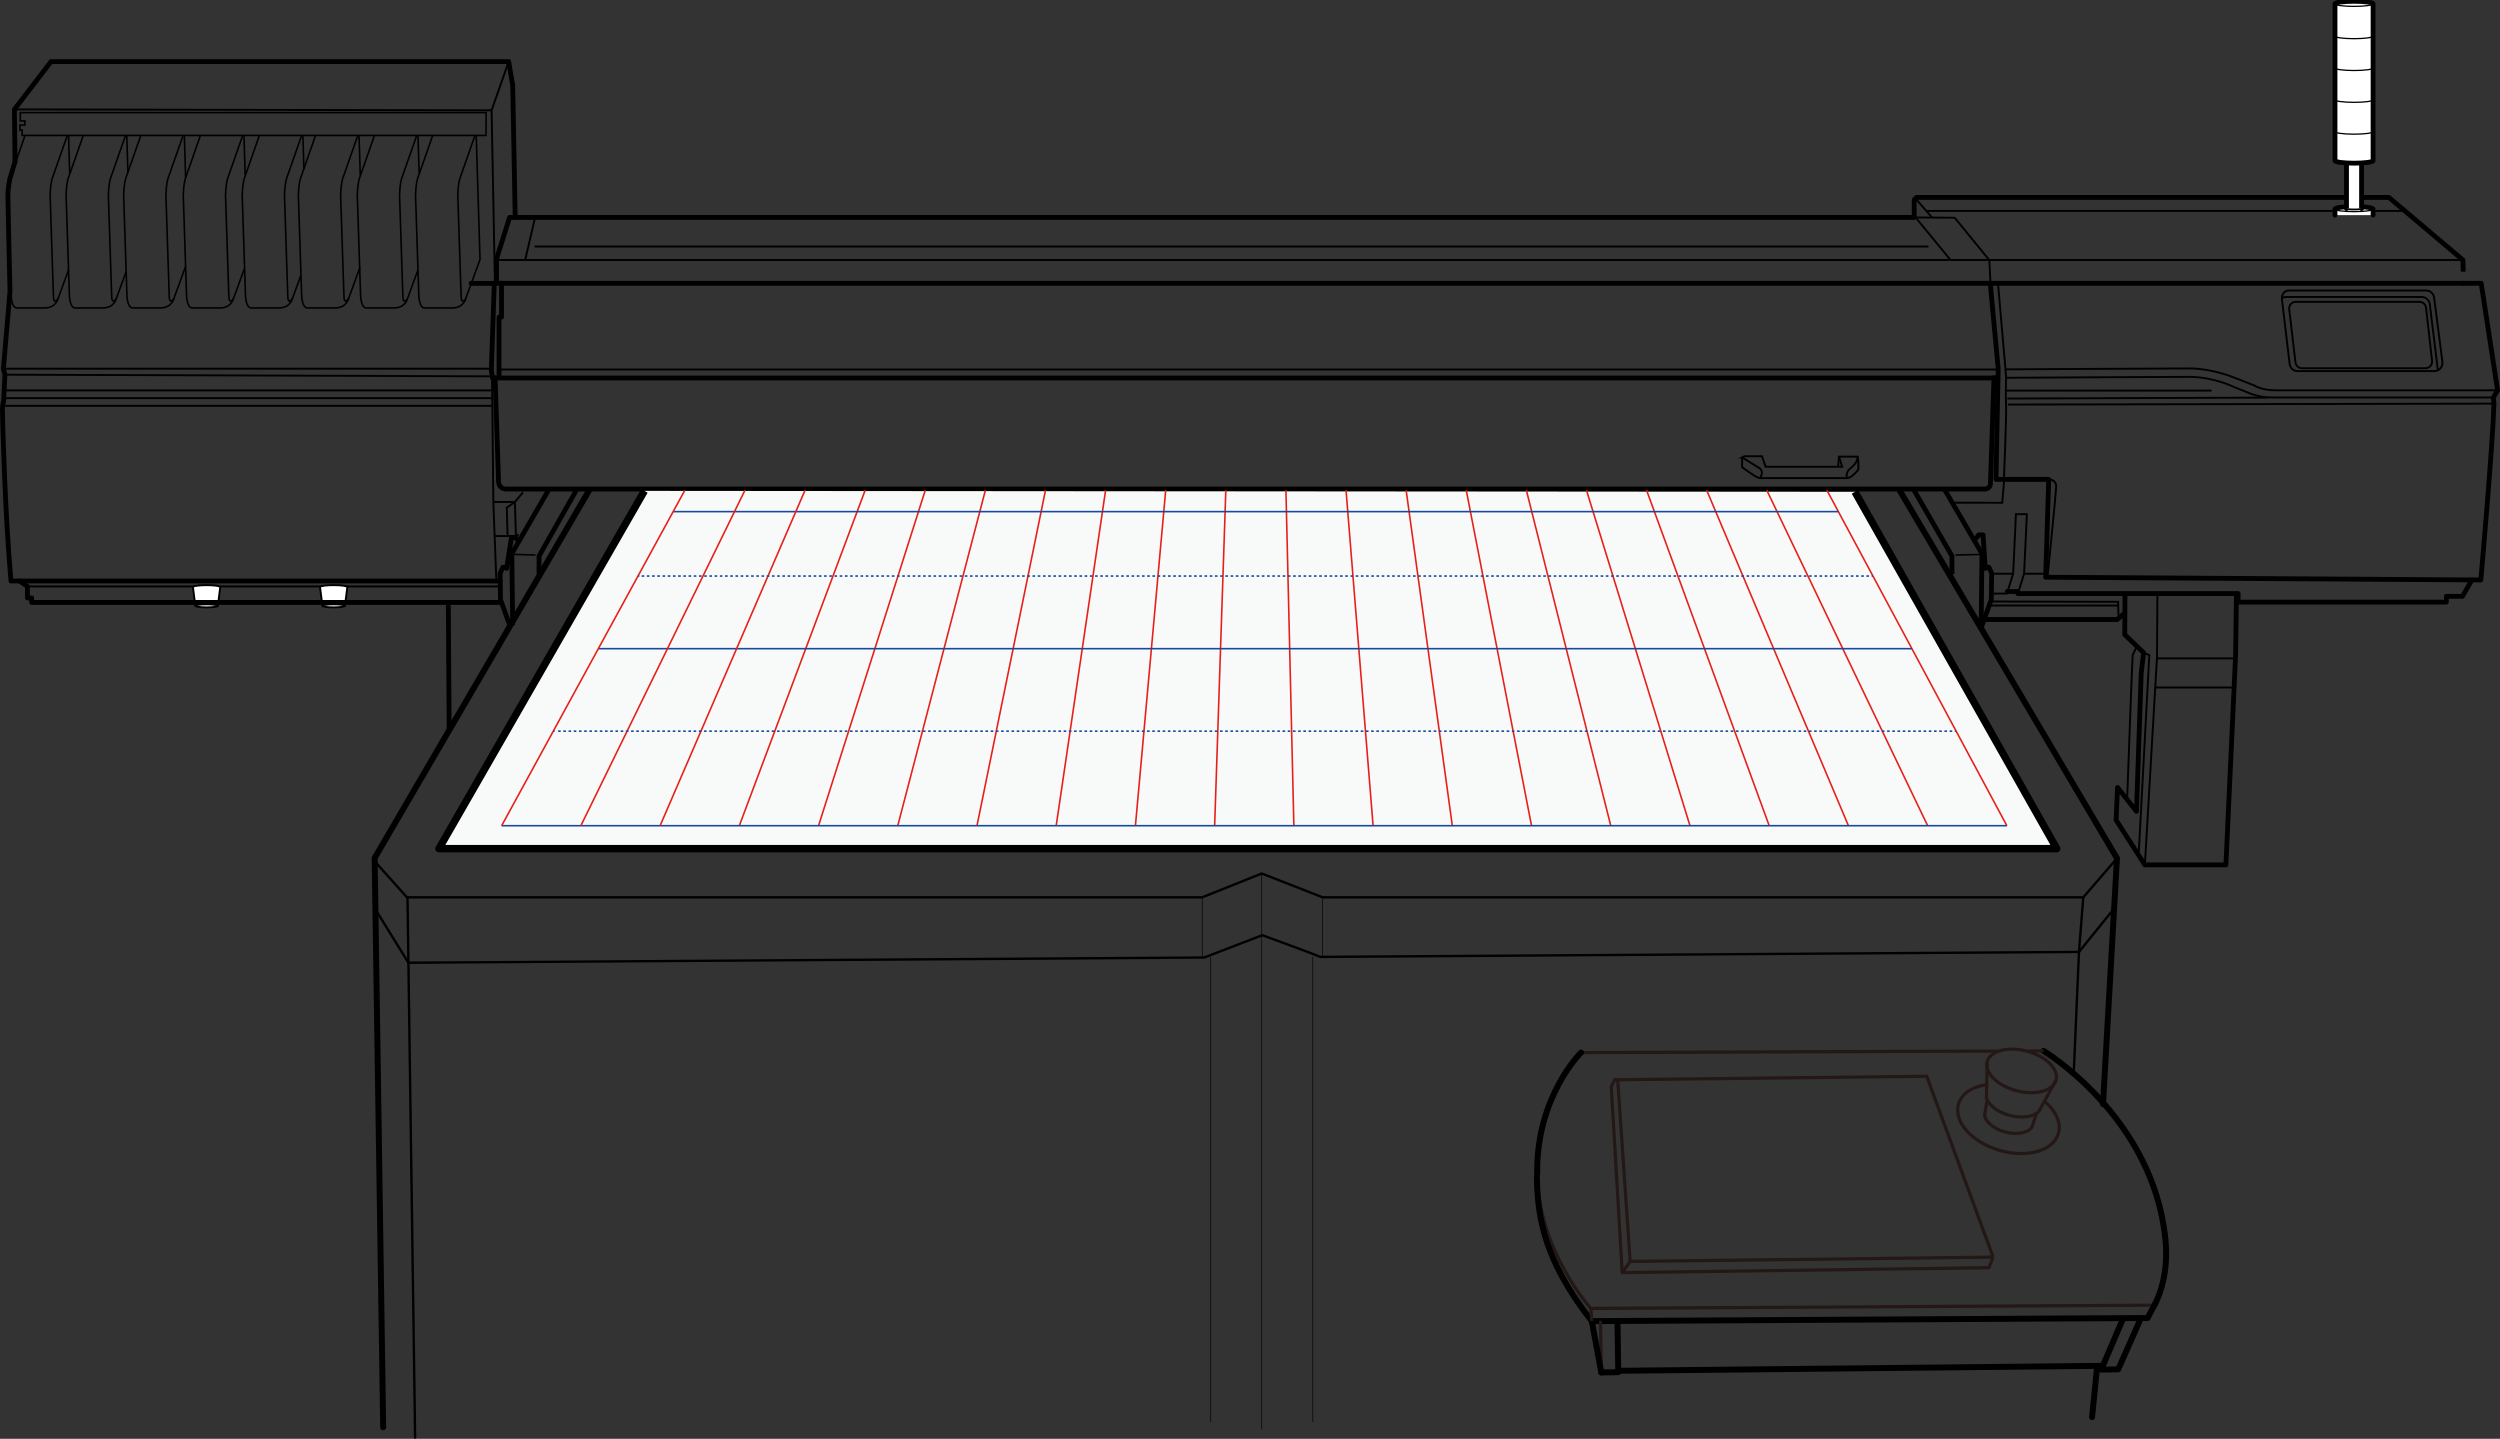 <?xml version="1.0" encoding="UTF-8"?>
<svg id="_レイヤー_1" data-name="レイヤー 1" xmlns="http://www.w3.org/2000/svg" width="137.07mm" height="78.885mm" viewBox="0 0 388.546 223.612">
  <rect x="0" y="0" width="388.546" height="223.612" fill="#333333" stroke="none"/>
  <defs>
    <style>
      .cls-1, .cls-2, .cls-3, .cls-4, .cls-5, .cls-6, .cls-7, .cls-8, .cls-9, .cls-10, .cls-11, .cls-12, .cls-13, .cls-14, .cls-15, .cls-16 {
        fill: none;
      }

      .cls-1, .cls-2, .cls-4, .cls-6, .cls-17, .cls-7, .cls-9, .cls-18, .cls-19, .cls-10, .cls-11, .cls-20, .cls-12, .cls-13 {
        stroke: #000;
      }

      .cls-1, .cls-2, .cls-4, .cls-6, .cls-17, .cls-7, .cls-19, .cls-13, .cls-15 {
        stroke-linecap: round;
      }

      .cls-1, .cls-2, .cls-6, .cls-17, .cls-19, .cls-20, .cls-13, .cls-15 {
        stroke-linejoin: round;
      }

      .cls-1, .cls-4 {
        stroke-width: .37px;
      }

      .cls-2, .cls-9, .cls-19 {
        stroke-width: .75px;
      }

      .cls-3 {
        stroke-dasharray: 0 0 .405 .405;
      }

      .cls-3, .cls-4, .cls-5, .cls-7, .cls-8, .cls-9, .cls-18, .cls-10, .cls-11, .cls-12, .cls-14, .cls-16 {
        stroke-miterlimit: 10;
      }

      .cls-3, .cls-5, .cls-17, .cls-8, .cls-12, .cls-14 {
        stroke-width: .25px;
      }

      .cls-3, .cls-8, .cls-14 {
        stroke: #17499d;
      }

      .cls-5 {
        stroke: #e71f19;
      }

      .cls-6 {
        stroke-width: .201px;
      }

      .cls-17, .cls-18, .cls-19 {
        fill: #fff;
      }

      .cls-7, .cls-13 {
        stroke-width: .925px;
      }

      .cls-18, .cls-10 {
        stroke-width: .3px;
      }

      .cls-11 {
        stroke-width: .1px;
      }

      .cls-20 {
        fill: #f8f9f9;
        stroke-width: 1.149px;
      }

      .cls-14 {
        stroke-dasharray: 0 0 .405 .405;
      }

      .cls-15, .cls-16 {
        stroke: #231815;
        stroke-width: .5px;
      }
    </style>
  </defs>
  <polyline class="cls-4" points="63.249 139.459 186.848 139.459 196.096 135.759 205.548 139.459 323.78 139.459"/>
  <polyline class="cls-13" points="295.216 76.18 329.017 133.393 326.846 171.603"/>
  <path class="cls-4" d="M63.473,149.625l123.69-.81,9.015-3.467s8.956,3.273,9.055,3.372l117.877-.772"/>
  <line class="cls-13" x1="325.912" y1="212.653" x2="325.142" y2="220.251"/>
  <g>
    <line class="cls-1" x1="328.812" y1="140.903" x2="323.109" y2="147.948"/>
    <polyline class="cls-1" points="323.109 147.948 323.78 139.459 329.017 133.393"/>
    <line class="cls-1" x1="323.111" y1="147.967" x2="322.291" y2="166.901"/>
  </g>
  <g>
    <line class="cls-1" x1="58.218" y1="141.127" x2="63.473" y2="149.625"/>
    <line class="cls-1" x1="63.249" y1="139.459" x2="58.013" y2="133.617"/>
  </g>
  <line class="cls-2" x1="69.807" y1="113.108" x2="69.678" y2="94.215"/>
  <path class="cls-16" d="M319.551,167.853c-.448,1.698-3.21,2.44-6.167,1.659s-4.992-2.791-4.543-4.488"/>
  <path class="cls-16" d="M308.841,165.024c.448-1.698,3.21-2.44,6.167-1.659,2.958.781,4.992,2.791,4.543,4.488"/>
  <path class="cls-16" d="M308.841,165.024l-.112,5.589c.316,1.124,1.734,2.248,3.622,2.746,1.918.507,3.732.213,4.544-.639l2.658-4.867"/>
  <line class="cls-16" x1="315.73" y1="175.369" x2="316.558" y2="172.938"/>
  <path class="cls-16" d="M308.436,173.412c.272,1.047,1.534,2.083,3.225,2.529,1.717.454,3.35.16,4.088-.644"/>
  <line class="cls-16" x1="308.823" y1="171.048" x2="308.417" y2="173.482"/>
  <path class="cls-16" d="M317.69,171.107c1.805,1.491,2.721,3.382,2.221,5.071-.801,2.702-4.925,3.863-9.213,2.593s-7.115-4.491-6.314-7.193c.474-1.599,2.111-2.658,4.258-2.994"/>
  <line class="cls-16" x1="245.721" y1="163.59" x2="310.54" y2="163.352"/>
  <path class="cls-13" d="M238.908,182.421c-.18-11.979,6.813-18.83,6.813-18.83"/>
  <path class="cls-16" d="M334.833,202.85l-87.585.5s-8.161-8.951-8.34-20.93"/>
  <path class="cls-13" d="M317.606,163.326s17.02,10.214,18.935,29.262c.676,6.271-1.707,10.262-1.707,10.262"/>
  <line class="cls-16" x1="315.251" y1="163.335" x2="317.606" y2="163.326"/>
  <line class="cls-15" x1="250.421" y1="168.894" x2="250.944" y2="167.815"/>
  <polyline class="cls-15" points="309.117 197.024 252.124 197.791 250.421 168.894"/>
  <line class="cls-16" x1="309.77" y1="195.377" x2="309.117" y2="197.024"/>
  <polyline class="cls-16" points="250.944 167.815 299.449 167.272 309.77 195.377"/>
  <polyline class="cls-16" points="309.77 195.377 253.356 196.05 251.402 167.558"/>
  <line class="cls-16" x1="253.356" y1="196.05" x2="252.124" y2="197.791"/>
  <path class="cls-13" d="M334.833,202.85l-1.056,1.993-86.383.482c-7.59-9.657-8.449-16.508-8.538-22.497"/>
  <line class="cls-16" x1="248.874" y1="213.454" x2="248.751" y2="205.266"/>
  <polyline class="cls-13" points="251.393 205.648 251.508 213.266 248.871 213.306"/>
  <polyline class="cls-13" points="332.658 205.033 329.208 212.822 326.572 212.862 329.952 204.96"/>
  <line class="cls-13" x1="326.492" y1="212.277" x2="251.85" y2="213.039"/>
  <line class="cls-4" x1="63.333" y1="139.459" x2="64.516" y2="223.427"/>
  <line class="cls-13" x1="247.395" y1="205.326" x2="248.871" y2="213.306"/>
  <line class="cls-16" x1="247.249" y1="203.35" x2="247.395" y2="205.326"/>
  <polyline class="cls-9" points="89.577 76.18 83.778 86.415 83.778 89.225"/>
  <polyline class="cls-9" points="85.295 76.082 79.543 86.044 79.68 97.108"/>
  <line class="cls-12" x1="79.719" y1="86.161" x2="83.231" y2="86.259"/>
  <polyline class="cls-9" points="297.357 75.985 303.372 86.415 303.372 89.225"/>
  <polyline class="cls-9" points="302.224 76.082 308.035 86.044 307.899 97.693"/>
  <line class="cls-12" x1="308.328" y1="86.161" x2="303.918" y2="86.259"/>
  <path class="cls-2" d="M311.976,91.935h1.578l.063.315h34.228v1.331h32.362v-.901h2.509l1.467-2.548,1.38.009s1.854-20.782,2.043-27.394l-.094-.965.661-1.119-2.55-16.638-2.745.007c0,.023-.097-3.626-.097-3.626l-11.5-9.723h-73.417l-.362.362v2.75H80.071l-.386-20.508-.627-3.716H7.932l-5.694,7.431.093,8.154"/>
  <polyline class="cls-10" points="309.365 44.162 309.177 40.437 303.805 33.842 297.5 33.794"/>
  <polyline class="cls-2" points="384.218 90.131 317.933 89.711 318.409 74.504 310.206 74.504 310.56 57.358 309.402 44.897 309.365 44.162"/>
  <line class="cls-10" x1=".564" y1="61.881" x2="76.5" y2="61.881"/>
  <line class="cls-10" x1=".501" y1="63.072" x2="76.564" y2="63.072"/>
  <line class="cls-2" x1="382.94" y1="44.031" x2="77.754" y2="44.031"/>
  <path class="cls-10" d="M310.528,44.072l1.16,13.334s25.073-.144,28.568-.144,6.706,1.322,6.706,1.322l3.4,1.322s1.039.756,3.4.756h34.408"/>
  <path class="cls-10" d="M311.688,57.406l.094,1.308s-.094,3.14,0,4.273-.338,11.533-.338,11.533"/>
  <path class="cls-10" d="M311.783,58.714s24.79-.144,28.474-.144,6.801,1.511,6.801,1.511l2.55,1.039s1.511.661,3.589.661h34.314"/>
  <line class="cls-10" x1="352.441" y1="61.796" x2="311.971" y2="61.94"/>
  <line class="cls-10" x1="312.072" y1="62.877" x2="387.516" y2="62.732"/>
  <path class="cls-10" d="M379.596,56.255l-1.289-9.998c-.08-.633-.618-1.108-1.256-1.108h-21.294c-.762,0-1.189.668-1.094,1.424l1.188,9.998c.08.633.618,1.108,1.256,1.108h21.231c.762,0,1.351-.668,1.256-1.424Z"/>
  <path class="cls-10" d="M377.986,56.061l-.933-8.235c-.066-.522-.509-.913-1.035-.913h-19.232c-.628,0-1.075.55-.997,1.173l.967,8.235c.066.522.509.913,1.035.913h19.16c.628,0,1.113-.55,1.035-1.173Z"/>
  <path class="cls-10" d="M378.863,57.488c.004-.074.001-.149-.008-.225l-1.221-9.998c-.08-.633-.618-1.108-1.256-1.108h-21.087c-.191,0-.37.042-.531.116"/>
  <path class="cls-10" d="M318.528,74.504s1.102.063,1.039,1.196c-.087,1.573-1.351,14.019-1.351,14.019"/>
  <polyline class="cls-10" points="313.616 92.249 314.581 89.164 315.014 79.908 313.314 79.908 312.881 89.164 311.916 92.249 309.355 92.249"/>
  <polyline class="cls-2" points="330.265 92.375 330.225 98.637 333.159 101.445 332.783 104.591 332.049 126.103 329.105 122.387 328.881 127.454 333.352 134.417 345.946 134.417 347.455 101.758 347.581 92.312"/>
  <polyline class="cls-10" points="335.302 92.312 335.239 102.136 333.352 134.417"/>
  <line class="cls-10" x1="335.234" y1="102.324" x2="347.329" y2="102.324"/>
  <polyline class="cls-10" points="333.159 101.445 334.043 101.821 332.407 132.465"/>
  <path class="cls-10" d="M332.088,100.501s-.567,1.133-.63,1.322-.857,22.349-.857,22.349"/>
  <path class="cls-10" d="M270.757,71.092v1.511s2.204,1.7,2.771,1.7h13.538c.756,0,1.763-1.322,1.763-1.322v-1.07l-.126-.945h-2.897l-.126,1.574h-11.271l-.567-1.637h-2.708l-.378.189Z"/>
  <path class="cls-10" d="M270.757,71.092l2.645,1.637c.882.567.126,1.574.126,1.574"/>
  <path class="cls-10" d="M287.066,74.303s-.315-.819.441-1.448,1.196-1.133,1.196-1.889"/>
  <polyline class="cls-10" points="285.681 72.54 286.311 72.54 285.807 70.966"/>
  <line class="cls-10" x1="310.528" y1="57.428" x2="77.561" y2="57.428"/>
  <line class="cls-10" x1="76.307" y1="57.304" x2=".438" y2="57.304"/>
  <line class="cls-10" x1="76.403" y1="58.49" x2=".79" y2="58.234"/>
  <polyline class="cls-2" points="307.198 83.575 307.513 83.134 308.206 83.134 308.536 88.345 308.788 88.156 309.103 88.156 309.544 89.101 309.481 93.194 308.032 97.224 307.718 96.909 306.773 95.776"/>
  <line class="cls-10" x1="312.881" y1="89.164" x2="309.544" y2="89.164"/>
  <line class="cls-10" x1="314.581" y1="89.164" x2="317.793" y2="89.164"/>
  <polyline class="cls-10" points="311.493 74.568 311.183 78.138 303.683 78.126"/>
  <polyline class="cls-2" points="80.497 84.001 80.182 83.56 79.49 83.56 78.734 88.345 78.482 88.156 78.167 88.156 77.727 89.101 77.79 93.194 79.238 97.224 79.553 96.909"/>
  <polyline class="cls-2" points="76.813 44.236 76.359 57.554 76.548 58.75 310.496 58.75"/>
  <polyline class="cls-10" points="76.468 58.259 76.661 76.659 76.693 78.525 77.143 90.251"/>
  <path class="cls-2" d="M76.95,58.741l.539,16.202c.04.597.535,1.061,1.134,1.061h229.878c.445,0,.815-.343.849-.786l.551-16.53"/>
  <polyline class="cls-10" points="76.886 83.308 80.182 83.308 80.592 83.056"/>
  <polyline class="cls-10" points="81.284 76.507 80.025 78.018 76.813 78.018"/>
  <polyline class="cls-10" points="80.182 83.308 80.025 78.018 78.766 78.9 78.891 83.308"/>
  <line class="cls-10" x1=".67" y1="60.675" x2="76.532" y2="60.675"/>
  <line class="cls-10" x1="334.896" y1="106.85" x2="347.2" y2="106.85"/>
  <polyline class="cls-2" points="80.071 33.794 79.202 33.794 77.175 40.212 77.175 44.024 77.947 44.024 77.947 49.284 77.561 49.284 77.561 58.693"/>
  <line class="cls-10" x1="311.815" y1="60.703" x2="343.726" y2="60.703"/>
  <line class="cls-10" x1="297.853" y1="31.012" x2="300.298" y2="33.842"/>
  <line class="cls-10" x1="299.333" y1="32.781" x2="373.515" y2="32.781"/>
  <line class="cls-10" x1="382.747" y1="40.405" x2="77.24" y2="40.405"/>
  <line class="cls-10" x1="83.159" y1="33.81" x2="81.615" y2="40.437"/>
  <line class="cls-10" x1="83.094" y1="38.314" x2="299.719" y2="38.314"/>
  <line class="cls-10" x1="297.789" y1="33.875" x2="303.065" y2="40.308"/>
  <line class="cls-2" x1="76.918" y1="44.04" x2="73.219" y2="44.04"/>
  <polyline class="cls-10" points="79.057 9.571 76.403 17.147 76.918 44.04"/>
  <line class="cls-10" x1="2.238" y1="17.002" x2="76.403" y2="17.147"/>
  <line class="cls-2" x1="3.058" y1="90.297" x2="77.706" y2="90.297"/>
  <line class="cls-10" x1="4.265" y1="91.143" x2="77.706" y2="91.143"/>
  <polyline class="cls-10" points="309.418 93.483 329.202 93.532 329.202 94.159 329.25 95.703"/>
  <polyline class="cls-2" points="330.119 95.365 329.057 96.282 308.357 96.282"/>
  <line class="cls-10" x1="309.177" y1="94.111" x2="329.154" y2="94.111"/>
  <path class="cls-18" d="M33.861,94.159c0,.132-.785.239-1.754.239s-1.754-.107-1.754-.239l-.369-2.927c0-.16.951-.29,2.123-.29s2.123.13,2.123.29l-.369,2.927Z"/>
  <path class="cls-10" d="M30.353,94.159c0-.132.785-.239,1.754-.239s1.754.107,1.754.239"/>
  <path class="cls-18" d="M53.613,94.159c0,.132-.785.239-1.754.239s-1.754-.107-1.754-.239l-.369-2.927c0-.16.951-.29,2.123-.29s2.123.13,2.123.29l-.369,2.927Z"/>
  <path class="cls-10" d="M50.104,94.159c0-.132.785-.239,1.754-.239s1.754.107,1.754.239"/>
  <g>
    <path class="cls-19" d="M368.821,33.435v-.937c0-.218-1.325-.395-2.96-.395s-2.96.177-2.96.395v.937"/>
    <ellipse class="cls-6" cx="365.861" cy="32.497" rx="2.96" ry=".395"/>
    <path class="cls-19" d="M367.032,32.415v-7.385c0-.086-.524-.156-1.172-.156s-1.171.07-1.171.156v7.385"/>
    <path class="cls-17" d="M364.689,32.415c0,.086.524.156,1.171.156s1.172-.07,1.172-.156"/>
    <path class="cls-19" d="M368.821.596c0-.218-1.325-.395-2.96-.395s-2.96.177-2.96.395v24.369c0,.218,1.325.395,2.96.395s2.96-.177,2.96-.395V.596Z"/>
    <ellipse class="cls-6" cx="365.861" cy=".596" rx="2.96" ry=".395"/>
    <path class="cls-6" d="M368.821,5.617c0,.218-1.325.395-2.96.395s-2.96-.177-2.96-.395"/>
    <path class="cls-6" d="M368.821,10.564c0,.218-1.325.395-2.96.395s-2.96-.177-2.96-.395"/>
    <path class="cls-6" d="M368.821,15.51c0,.218-1.325.395-2.96.395s-2.96-.177-2.96-.395"/>
    <path class="cls-6" d="M368.821,20.457c0,.218-1.325.395-2.96.395s-2.96-.177-2.96-.395"/>
  </g>
  <polyline class="cls-7" points="59.553 221.821 58.225 133.354 91.523 76.277"/>
  <line class="cls-11" x1="196.096" y1="135.759" x2="196.096" y2="222.142"/>
  <line class="cls-11" x1="186.848" y1="139.459" x2="186.848" y2="148.815"/>
  <line class="cls-11" x1="205.548" y1="139.459" x2="205.548" y2="148.72"/>
  <line class="cls-11" x1="188.17" y1="148.666" x2="188.17" y2="221.009"/>
  <line class="cls-11" x1="204.036" y1="148.666" x2="204.036" y2="221.009"/>
  <g>
    <polyline class="cls-20" points="100.154 76.292 68.218 131.897 319.652 131.897 288.297 76.447"/>
    <g>
      <line class="cls-5" x1="283.935" y1="76.193" x2="311.903" y2="128.33"/>
      <line class="cls-5" x1="299.591" y1="128.33" x2="274.593" y2="76.193"/>
      <line class="cls-5" x1="287.278" y1="128.33" x2="265.251" y2="76.193"/>
      <line class="cls-5" x1="274.966" y1="128.33" x2="255.909" y2="76.193"/>
      <line class="cls-5" x1="262.653" y1="128.33" x2="246.567" y2="76.193"/>
      <line class="cls-5" x1="250.341" y1="128.33" x2="237.225" y2="76.193"/>
      <line class="cls-5" x1="238.028" y1="128.33" x2="227.883" y2="76.193"/>
      <line class="cls-5" x1="225.716" y1="128.33" x2="218.541" y2="76.193"/>
      <line class="cls-5" x1="209.199" y1="76.193" x2="213.403" y2="128.33"/>
      <line class="cls-5" x1="201.091" y1="128.33" x2="199.857" y2="76.193"/>
      <line class="cls-5" x1="188.778" y1="128.33" x2="190.515" y2="76.193"/>
      <line class="cls-5" x1="176.466" y1="128.33" x2="181.173" y2="76.193"/>
      <line class="cls-5" x1="164.153" y1="128.33" x2="171.831" y2="76.193"/>
      <line class="cls-5" x1="151.841" y1="128.33" x2="162.489" y2="76.193"/>
      <line class="cls-5" x1="139.528" y1="128.33" x2="153.147" y2="76.193"/>
      <line class="cls-5" x1="127.216" y1="128.33" x2="143.805" y2="76.193"/>
      <line class="cls-5" x1="114.903" y1="128.33" x2="134.463" y2="76.193"/>
      <line class="cls-8" x1="285.717" y1="79.516" x2="104.623" y2="79.516"/>
      <line class="cls-8" x1="297.143" y1="100.816" x2="92.991" y2="100.816"/>
      <line class="cls-8" x1="311.903" y1="128.33" x2="77.965" y2="128.33"/>
      <line class="cls-5" x1="102.591" y1="128.33" x2="125.121" y2="76.193"/>
      <line class="cls-5" x1="90.278" y1="128.33" x2="115.779" y2="76.193"/>
      <line class="cls-5" x1="77.966" y1="128.33" x2="106.438" y2="76.193"/>
      <g>
        <line class="cls-8" x1="291.088" y1="89.528" x2="290.886" y2="89.528"/>
        <line class="cls-3" x1="290.481" y1="89.528" x2="99.56" y2="89.528"/>
        <line class="cls-8" x1="99.357" y1="89.528" x2="99.155" y2="89.528"/>
      </g>
      <g>
        <line class="cls-8" x1="304.022" y1="113.637" x2="303.819" y2="113.637"/>
        <line class="cls-14" x1="303.414" y1="113.637" x2="86.394" y2="113.637"/>
        <line class="cls-8" x1="86.191" y1="113.637" x2="85.989" y2="113.637"/>
      </g>
    </g>
  </g>
  <g>
    <polygon class="cls-12" points="75.529 21.049 3.448 21.049 3.448 20.212 3.093 20.212 3.093 19.438 3.867 19.438 3.867 18.793 3.158 18.793 3.158 17.504 75.553 17.504 75.529 21.049"/>
    <g>
      <path class="cls-12" d="M72.393,46.389s-.732,1.208-.732-.517l-.512-15.572c.043-1.67.32-2.538.32-2.538l2.323-6.63"/>
      <path class="cls-12" d="M67.222,21.133l-2.323,6.63s-.276.868-.32,2.538l.512,15.572s.032,1.983.894,1.983h4.31c1.778,0,2.096-1.466,2.096-1.466l2.214-6.068-.593-19.234"/>
    </g>
    <g>
      <path class="cls-12" d="M9.032,46.389s-.732,1.208-.732-.517l-.512-15.572c.043-1.67.32-2.538.32-2.538l2.323-6.63"/>
      <line class="cls-12" x1="10.833" y1="26.905" x2="10.654" y2="21.087"/>
      <path class="cls-12" d="M3.862,21.133l-2.323,6.63s-.276.868-.32,2.538l.512,15.572s.032,1.983.894,1.983h4.31c1.778,0,2.096-1.466,2.096-1.466l1.624-4.45"/>
    </g>
    <g>
      <path class="cls-12" d="M18.084,46.389s-.732,1.208-.732-.517l-.512-15.572c.043-1.67.32-2.538.32-2.538l2.323-6.63"/>
      <line class="cls-12" x1="19.881" y1="26.799" x2="19.705" y2="21.087"/>
      <path class="cls-12" d="M12.913,21.133l-2.323,6.63s-.276.868-.32,2.538l.512,15.572s.032,1.983.894,1.983h4.31c1.778,0,2.096-1.466,2.096-1.466l1.513-4.148"/>
    </g>
    <g>
      <path class="cls-12" d="M27.028,46.389s-.732,1.208-.732-.517l-.512-15.572c.043-1.67.32-2.538.32-2.538l2.323-6.63"/>
      <line class="cls-12" x1="28.846" y1="27.499" x2="28.649" y2="21.087"/>
      <path class="cls-12" d="M21.857,21.133l-2.323,6.63s-.276.868-.32,2.538l.512,15.572s.032,1.983.894,1.983h4.31c1.778,0,2.096-1.466,2.096-1.466l1.805-4.948"/>
    </g>
    <g>
      <path class="cls-12" d="M36.294,46.389s-.732,1.208-.732-.517l-.512-15.572c.043-1.67.32-2.538.32-2.538l2.323-6.63"/>
      <line class="cls-12" x1="38.105" y1="27.228" x2="37.916" y2="21.087"/>
      <path class="cls-12" d="M31.124,21.133l-2.323,6.63s-.276.868-.32,2.538l.512,15.572s.032,1.983.894,1.983h4.31c1.778,0,2.096-1.466,2.096-1.466l1.665-4.563"/>
    </g>
    <g>
      <path class="cls-12" d="M45.454,46.389s-.732,1.208-.732-.517l-.512-15.572c.043-1.67.32-2.538.32-2.538l2.323-6.63"/>
      <line class="cls-12" x1="47.236" y1="26.315" x2="47.075" y2="21.087"/>
      <path class="cls-12" d="M40.283,21.133l-2.323,6.63s-.276.868-.32,2.538l.512,15.572s.032,1.983.894,1.983h4.31c1.778,0,2.096-1.466,2.096-1.466l1.297-3.555"/>
    </g>
    <g>
      <path class="cls-12" d="M54.182,46.389s-.732,1.208-.732-.517l-.512-15.572c.043-1.67.32-2.538.32-2.538l2.323-6.63"/>
      <line class="cls-12" x1="55.994" y1="27.282" x2="55.803" y2="21.087"/>
      <path class="cls-12" d="M49.011,21.133l-2.323,6.63s-.276.868-.32,2.538l.512,15.572s.032,1.983.894,1.983h4.31c1.778,0,2.096-1.466,2.096-1.466l1.758-4.818"/>
    </g>
    <g>
      <path class="cls-12" d="M63.341,46.389s-.732,1.208-.732-.517l-.512-15.572c.043-1.67.32-2.538.32-2.538l2.323-6.63"/>
      <line class="cls-12" x1="65.143" y1="26.962" x2="64.962" y2="21.087"/>
      <path class="cls-12" d="M58.171,21.133l-2.323,6.63s-.276.868-.32,2.538l.512,15.572s.032,1.983.894,1.983h4.31c1.778,0,2.096-1.466,2.096-1.466l1.589-4.355"/>
    </g>
  </g>
  <path class="cls-2" d="M2.331,25.156l-.791,2.607s-.32,1.571-.32,2.538.333,14.967.333,14.967l-1.028,12.075.241.844-.202,4.153s-.189.567-.189,1.385.367,15.862,1.332,26.573h1.351l1.206.846v1.785h.651v.7h72.935"/>
</svg>